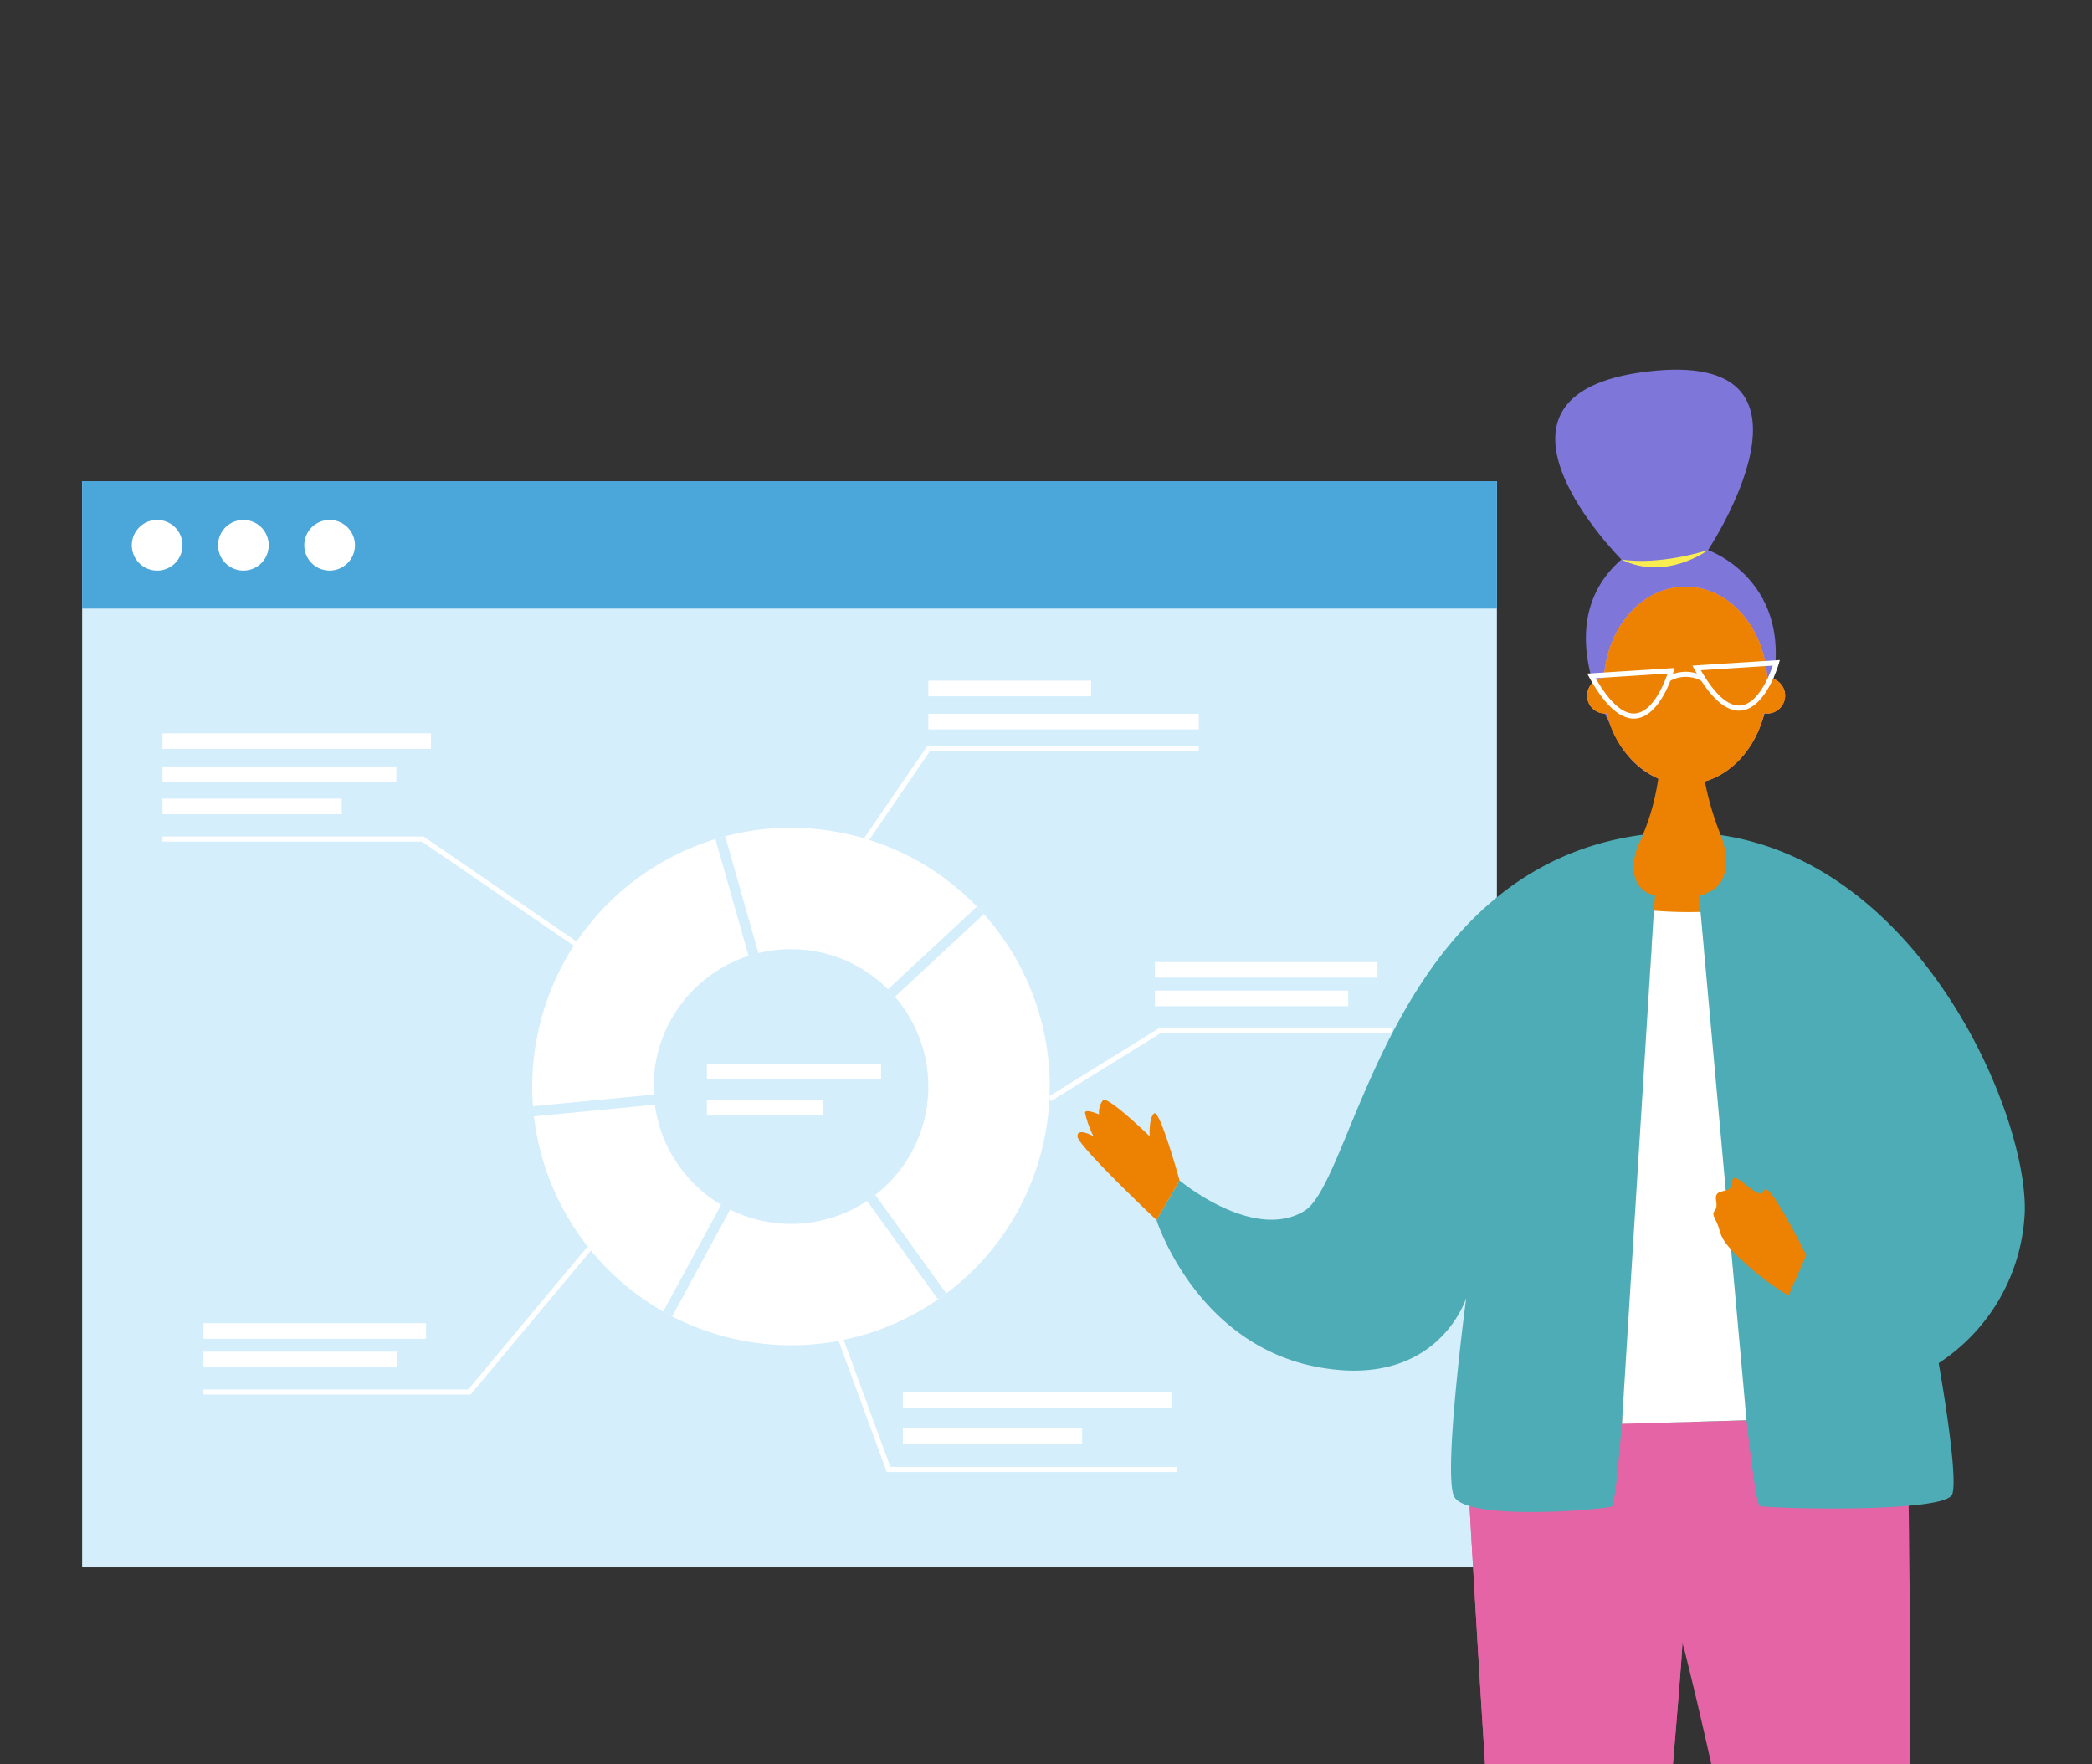 <svg xmlns="http://www.w3.org/2000/svg" width="249" height="210"><rect width="100%" height="100%" fill="#333333" stroke="none"/><defs><clipPath id="a"><path data-name="長方形 806" transform="translate(881 1995)" fill="#8fbf21" stroke="#707070" d="M0 0h249v210H0z"/></clipPath></defs><g data-name="グループ 12708"><g data-name="グループ 21" transform="translate(-881 -1995)" clip-path="url(#a)"><g data-name="グループ 12671"><g data-name="グループ 12665" transform="translate(890.776 2052.27)"><path data-name="パス 12347" d="M0 0h168.392v129.284H0z" fill="#d5eefc"/><path data-name="長方形 868" fill="#4ba6d9" d="M0 0h168.392v15.167H0z"/><path data-name="パス 12287" d="M11.945 7.629a3.016 3.016 0 11-3.016-3.016 3.016 3.016 0 013.016 3.016z" fill="#fff"/><path data-name="パス 12288" d="M22.209 7.629a3.015 3.015 0 11-3.015-3.016 3.016 3.016 0 013.015 3.016z" fill="#fff"/><path data-name="パス 12289" d="M32.472 7.629a3.015 3.015 0 11-3.015-3.016 3.016 3.016 0 013.015 3.016z" fill="#fff"/><circle data-name="楕円形 211" cx="30.791" cy="30.791" r="30.791" transform="rotate(-76.717 83.648 17.57)" fill="#fff"/><circle data-name="楕円形 212" cx="16.349" cy="16.349" r="16.349" transform="translate(68.021 55.702)" fill="#d5eefc"/><g data-name="グループ 12657"><path data-name="パス 12290" d="M84.054 73.173l-8.683-30.575 1.17-.332 8.141 28.664 21.813-20.292.828.89z" fill="#d5eefc"/></g><g data-name="グループ 12658"><path data-name="パス 12291" d="M70.232 99.418l-1.069-.579 15.134-27.928 18.558 25.766-.987.711-17.425-24.194z" fill="#d5eefc"/></g><g data-name="グループ 12659"><path data-name="長方形 869" fill="#d5eefc" d="M53.521 74.406l30.79-2.962.117 1.21-30.79 2.962z"/></g><g data-name="グループ 12660"><path data-name="パス 12292" d="M93.624 42.771l-.5-.343 7.436-10.865h32.345v.608H100.88z" fill="#fff"/></g><g data-name="グループ 12661"><path data-name="パス 12293" d="M58.526 55.302l-18.087-12.4H9.568v-.608h31.059l.078.053L58.87 54.799z" fill="#fff"/></g><g data-name="グループ 12662"><path data-name="パス 12294" d="M46.238 108.713h-31.8v-.608h31.52L60.131 91.13l.467.389z" fill="#fff"/></g><g data-name="グループ 12663"><path data-name="パス 12295" d="M130.296 117.932H95.771l-5.717-15.567.57-.21 5.571 15.168h34.1z" fill="#fff"/></g><g data-name="グループ 12664"><path data-name="パス 12296" d="M115.321 73.788l-.32-.517 13.294-8.238h27.572v.608h-27.4z" fill="#fff"/></g><path data-name="長方形 870" fill="#fff" d="M9.568 30.011h31.95v1.856H9.568z"/><path data-name="長方形 871" fill="#fff" d="M9.568 33.954h27.833v1.856H9.568z"/><path data-name="長方形 872" fill="#fff" d="M9.568 37.781h21.325v1.856H9.568z"/><path data-name="長方形 873" fill="#fff" d="M97.697 108.437h31.95v1.856h-31.95z"/><path data-name="長方形 874" fill="#fff" d="M97.697 112.728h21.325v1.856H97.697z"/><path data-name="長方形 875" fill="#fff" d="M74.364 69.357h20.729v1.856H74.364z"/><path data-name="長方形 876" fill="#fff" d="M74.364 73.648h13.835v1.856H74.364z"/><path data-name="長方形 877" fill="#fff" d="M100.72 23.749h19.38v1.856h-19.38z"/><path data-name="長方形 878" fill="#fff" d="M127.686 57.242h26.493v1.856h-26.493z"/><path data-name="長方形 879" fill="#fff" d="M127.686 60.634h23.012v1.856h-23.012z"/><path data-name="長方形 880" fill="#fff" d="M14.439 100.218h26.493v1.856H14.439z"/><path data-name="長方形 881" fill="#fff" d="M14.439 103.61h23.012v1.856H14.439z"/><path data-name="長方形 882" fill="#fff" d="M100.72 27.692h32.185v1.856H100.72z"/></g><g data-name="グループ 12670"><path data-name="パス 12297" d="M1065.961 2291.076s1.818 4.364-3.031 8.727-6.912 6.528-3.479 5.694c10.511-2.553 9.539-4.845 10.025-5.936s1.575 1.454 2.3 2.061a1.346 1.346 0 001.577 0l-1.812-11.146z" fill="#ffa7a6"/><path data-name="パス 12298" d="M1084.666 2291.059l-2.117 8.824s1.411 1.207 2.588-1.573 1.654 3.183 6.516 4.8a11.312 11.312 0 007.13.3s-5.646-3.634-6.94-5.993a32.39 32.39 0 01-2.235-6.946z" fill="#ffa7a6"/><path data-name="パス 12299" d="M1055.926 2174.461s5.674 102.332 9.525 116.72h7.092s8.511-94.836 8.714-100.712c0 0 8.106 31.611 7.7 42.352s-4.457 58.36-4.457 58.36h6.079s16.616-50.052 17.426-68.694 0-58.968 0-58.968l-50.659 1.419z" fill="#e564a5"/><path data-name="パス 12300" d="M1055.926 2174.461s5.653 101.965 9.5 116.639l7.152-.358c.624-6.954 8.48-94.63 8.675-100.273 0 0 .084.327.232.917l.956-27.153-25.1.7z" fill="#e564a5"/><path data-name="パス 12301" d="M1073.982 2083.476s-9.5-13.576 0-21.885c0 0-19.546-19.581 2.961-22.353 23.361-2.876 7.352 21.239 7.352 21.239s13.154 4.559 5.867 21.783z" fill="#7e76d9"/><path data-name="パス 12302" d="M1021.4 2135.504s8.741 7.295 14.82 3.647 10.043-41.031 40.585-44.832 46.346 33.8 45.13 45.853a22.6 22.6 0 01-10.183 17.069s2.381 13.324 1.622 15.6-21.531 1.722-22.9 1.418-6.687-66.1-6.687-66.1l-6.2-.307s-3.531 66.052-4.747 66.457-17.54 1.772-18.8-1.267 1.475-23.557 1.475-23.557-3.372 10.968-17.782 8.207-19.082-17.478-19.082-17.478z" fill="#4dacb5"/><path data-name="パス 12303" d="M1091.394 2075.675h-.044c-.385-6.066-4.587-10.846-9.723-10.846s-9.341 4.785-9.724 10.854a2.123 2.123 0 00.133 4.242 2.053 2.053 0 00.231-.023c1.19 4.873 4.927 8.432 9.36 8.432s8.177-3.568 9.363-8.45a2.091 2.091 0 00.4.04 2.128 2.128 0 000-4.255z" fill="#ffa7a6"/><path data-name="パス 12304" d="M1091.394 2075.675h-.044c-.385-6.066-4.587-10.846-9.723-10.846s-9.341 4.785-9.724 10.854a2.123 2.123 0 00.133 4.242 2.053 2.053 0 00.231-.023 11.126 11.126 0 006.107 7.76 27.293 27.293 0 01-3.211 9.539c-1.585 2.7-1.034 6.366 4.749 6.382s10.108.108 7.069-6.579a35.18 35.18 0 01-3.062-9c3.394-.986 6.095-4.106 7.07-8.118a2.091 2.091 0 00.4.04 2.128 2.128 0 000-4.255z" fill="#ed8102"/><path data-name="パス 12306" d="M1073.982 2061.591s3.93.811 10.314-1.114c0 0-5.024 3.749-10.314 1.114z" fill="#faed52"/><g data-name="グループ 12666"><path data-name="パス 12307" d="M1075.461 2080.529c-1.71 0-3.5-1.657-5.315-4.934l-.232-.421 10.408-.665-.119.413c-.061.215-1.534 5.256-4.441 5.59a2.737 2.737 0 01-.301.017zm-4.545-4.809c1.705 2.948 3.32 4.358 4.776 4.188 2.066-.236 3.386-3.553 3.792-4.737z" fill="#fff"/></g><g data-name="グループ 12667"><path data-name="パス 12308" d="M1087.982 2079.584c-1.71 0-3.5-1.659-5.315-4.935l-.232-.42 10.408-.667-.119.415c-.061.215-1.534 5.256-4.441 5.59a2.737 2.737 0 01-.301.017zm-4.545-4.809c1.706 2.948 3.322 4.358 4.776 4.188 2.066-.236 3.386-3.553 3.792-4.737z" fill="#fff"/></g><g data-name="グループ 12668"><path data-name="パス 12311" d="M1083.56 2076.073a3.832 3.832 0 00-3.822 0l-.322-.516a4.453 4.453 0 014.454 0z" fill="#fff"/></g><path data-name="パス 12312" d="M1077.854 2103.392l-3.811 61.077 14.839-.416-5.475-60.514a54.4 54.4 0 01-5.553-.147z" fill="#fff"/><path data-name="パス 12313" d="M1076.575 2094.348s-1.9 3.2-.784 5.574a2.884 2.884 0 002.2 1.633l-.136 1.84a2.853 2.853 0 01-2.6.2c-1.178-.668-3.419-5.549-1.71-6.9s3.03-2.347 3.03-2.347z" fill="#4dacb5"/><path data-name="パス 12314" d="M1085.851 2094.405s1.889 5.008-1.189 6.642c-1.561.829-1.481.456-1.481.456l.226 2.04s3.1.752 4.238-.464.987-5.3.361-6.384a10.67 10.67 0 00-2.155-2.29z" fill="#4dacb5"/><path data-name="パス 12315" d="M1021.4 2135.504s-2.382-8.6-3.041-7.981-.516 2.723-.516 2.723-5.005-4.856-5.567-4.294a2.453 2.453 0 00-.466 1.684s-1.556-.674-1.668-.224a11.7 11.7 0 001.01 2.834s-1.909-1.1-1.909 0 9.413 9.97 9.413 9.97z" fill="#ed8102"/><path data-name="パス 12316" d="M1095.982 2144.385s-4.54-9.212-5.023-7.665-3.768-2.863-3.768-1.093-2.223.514-1.933 2.253-.824.87-.026 2.414.026 1.836 3.021 4.638a32.36 32.36 0 005.628 4.275z" fill="#ed8102"/><path data-name="パス 12319" d="M1059.452 2305.498c10.511-2.554 9.539-4.845 10.025-5.936s1.575 1.454 2.3 2.061a1.346 1.346 0 001.577 0l-.936-5.74a16.2 16.2 0 01-4.659 2.191 7.482 7.482 0 01-3.3.1 12.278 12.278 0 01-1.525 1.63c-4.851 4.365-6.916 6.528-3.482 5.694z" fill="#000f68"/><path data-name="パス 12320" d="M1098.784 2303.412s-5.646-3.634-6.94-5.993c-.037-.067-.073-.143-.11-.214-2.46.652-5.942-.873-8.047-2.057l-1.136 4.736s1.411 1.207 2.588-1.573 1.654 3.183 6.516 4.8a11.311 11.311 0 007.129.301z" fill="#000f68"/></g></g></g></g></svg>